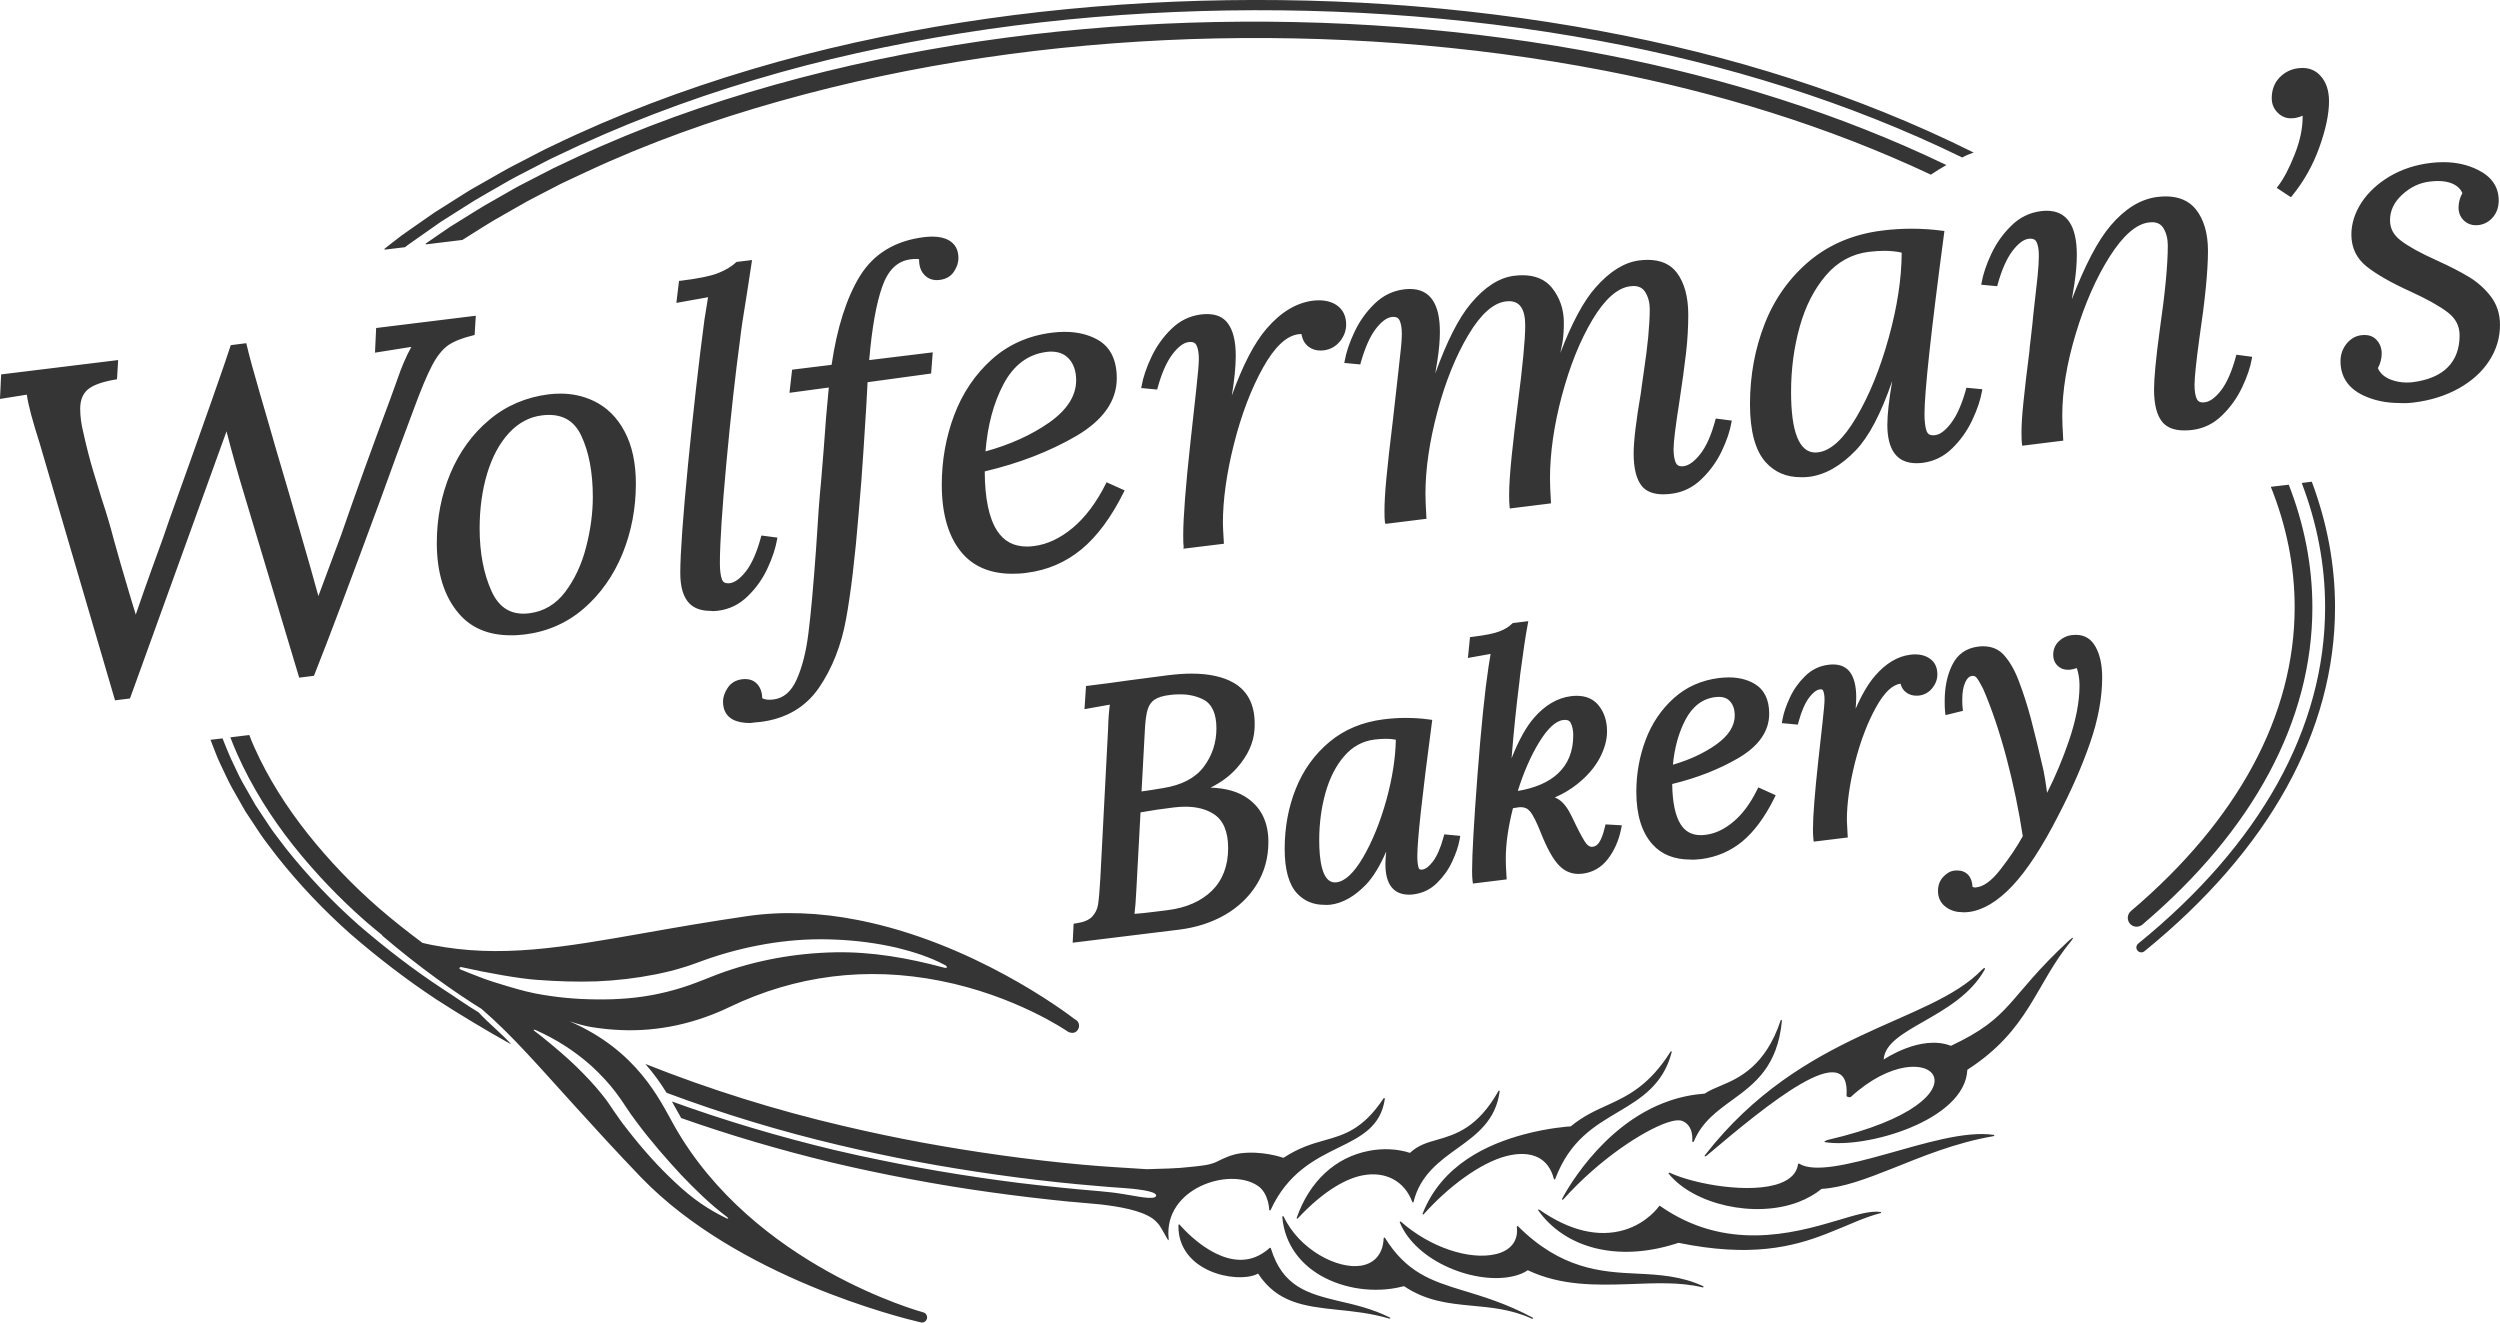 <?xml version="1.0" encoding="UTF-8"?> <svg xmlns="http://www.w3.org/2000/svg" xmlns:xlink="http://www.w3.org/1999/xlink" xmlns:xodm="http://www.corel.com/coreldraw/odm/2003" xml:space="preserve" width="193.57mm" height="102.403mm" version="1.1" style="shape-rendering:geometricPrecision; text-rendering:geometricPrecision; image-rendering:optimizeQuality; fill-rule:evenodd; clip-rule:evenodd" viewBox="0 0 193.571 102.404"> <defs> <style type="text/css"> .fil0 {fill:#353535} </style> </defs> <g id="Layer_x0020_1">  <path class="fil0" d="M107.611 102.009c0.018,0 0.036,0.018 0.036,0.036 0.009,0.027 -0.018,0.045 -0.045,0.054 -0.009,0 -0.018,0 -0.027,0 -1.461,-0.431 -2.832,-0.565 -4.149,-0.699 -2.447,-0.26 -4.544,-0.538 -6.013,-2.787 -0.215,0.117 -0.511,0.206 -0.861,0.251 -1.075,0.135 -2.697,-0.143 -3.88,-1.048 -0.968,-0.743 -1.461,-1.783 -1.425,-2.966 0,-0.018 0.018,-0.036 0.036,-0.045 0.018,-0.009 0.045,0 0.054,0.018 0.027,0.027 2.527,3.029 5.126,2.697 0.672,-0.08 1.308,-0.412 1.846,-0.896 0.009,-0.009 0.036,-0.018 0.054,-0.009 0.018,0 0.036,0.018 0.036,0.036 0.905,2.984 2.885,3.513 5.224,4.078 1.21,0.278 2.599,0.592 3.988,1.282zm-7.214 -7.707l0 0c-0.009,0.027 0.009,0.044 0.027,0.053 0.027,0.009 0.045,0 0.063,-0.018 2.16,-2.312 3.917,-3.127 5.037,-3.334 1.766,-0.332 3.226,0.448 3.826,2.061 0.009,0.018 0.027,0.036 0.054,0.036 0,0 0,0 0.009,0 0.018,0 0.036,-0.018 0.036,-0.036 0.511,-2.097 2.043,-3.182 3.468,-4.203 1.442,-1.039 2.913,-2.133 3.199,-4.364 0,-0.027 -0.009,-0.045 -0.036,-0.054 -0.018,0 -0.045,0.009 -0.054,0.027 -1.604,2.849 -3.316,3.369 -4.723,3.773 -0.771,0.215 -1.496,0.421 -2.132,1.022 -0.959,-0.313 -2.079,-0.367 -3.155,-0.161 -2.617,0.493 -4.624,2.357 -5.618,5.198zm9.813 -0.269l0 0c-0.009,0 -0.027,0 -0.036,0 -0.027,-0.009 -0.036,-0.036 -0.027,-0.053 1.488,-3.818 5.072,-5.404 7.859,-6.148 1.873,-0.502 3.423,-0.609 3.611,-0.619 0.986,-0.806 1.954,-1.245 2.894,-1.667 1.577,-0.717 3.217,-1.541 4.839,-4.122 0.009,-0.018 0.036,-0.027 0.063,-0.018 0.018,0.009 0.036,0.036 0.027,0.054 -0.645,2.518 -2.375,3.585 -4.113,4.616 -1.819,1.084 -3.773,2.187 -4.911,5.215 -0.009,0.027 -0.027,0.036 -0.054,0.036 -0.018,-0.009 -0.036,-0.018 -0.044,-0.036 -0.206,-0.806 -0.627,-1.371 -1.237,-1.676 -0.636,-0.314 -1.47,-0.349 -2.429,-0.108 -2.043,0.529 -4.525,2.393 -6.416,4.508 0,0.009 -0.018,0.018 -0.027,0.018zm3.038 5.879l0 0c-2.438,-0.744 -4.347,-1.389 -6.013,-4.069 -0.009,-0.018 -0.036,-0.027 -0.054,-0.018 -0.027,0.009 -0.045,0.027 -0.045,0.045 -0.045,1.173 -0.663,1.935 -1.721,2.123 -1.846,0.323 -4.83,-1.246 -6.022,-3.8 -0.009,-0.018 -0.036,-0.036 -0.063,-0.027 -0.027,0.009 -0.045,0.027 -0.045,0.054 0.188,2.24 1.523,3.62 2.662,4.355 1.721,1.111 4.06,1.551 6.202,1.138 0.188,-0.036 0.385,-0.081 0.564,-0.126 1.712,1.156 3.477,1.345 5.198,1.506 1.514,0.143 3.083,0.269 4.704,1.013 0.018,0.009 0.027,0.009 0.045,0 0.027,-0.009 0.054,-0.027 0.045,-0.053 -0.009,-0.018 -0.018,-0.027 -0.036,-0.036 -2.106,-1.12 -3.872,-1.631 -5.421,-2.106zm13.442 -1.3l0 0c1.801,0.081 3.513,0.197 5.188,0.977 0.027,0.018 0.036,0.045 0.018,0.063 -0.009,0.018 -0.018,0.027 -0.036,0.027 -0.009,0 -0.027,0 -0.036,0 -1.783,-0.43 -3.683,-0.323 -5.691,-0.251 -2.59,0.089 -5.278,0.134 -7.841,-1.076 -0.296,0.206 -0.672,0.359 -1.093,0.457 -2.894,0.699 -7.554,-1.076 -8.818,-4.167 -0.009,-0.018 0.009,-0.044 0.027,-0.053 0.027,-0.009 0.053,-0.009 0.072,0.009 2.222,1.971 5.287,2.993 7.33,2.509 1.192,-0.278 1.775,-1.067 1.631,-2.124 0,-0.018 0.018,-0.036 0.036,-0.045 0.018,-0.009 0.044,-0.009 0.062,0.009 3.333,3.325 6.434,3.54 9.15,3.665zm15.459 -4.086l0 0c-3.352,1.004 -8.567,2.384 -13.604,-1.147 -0.009,-0.009 -0.027,-0.018 -0.045,-0.018 -0.018,0.009 -0.027,0.009 -0.036,0.027 -0.009,0.009 -0.897,1.308 -2.697,1.846 -1.981,0.592 -4.239,0.072 -6.587,-1.577 -0.018,-0.009 -0.045,-0.009 -0.072,0 -0.018,0.009 -0.027,0.036 -0.009,0.054 2.052,2.894 6.085,4.042 10.673,2.581 0.063,-0.018 0.125,-0.045 0.188,-0.062 5.565,1.138 8.836,0.322 11.435,-0.69 0.421,-0.162 0.824,-0.332 1.218,-0.493 0.386,-0.161 0.744,-0.314 1.111,-0.466 0.726,-0.296 1.308,-0.502 1.89,-0.654l0.009 0c0.028,-0.009 0.036,-0.045 0.028,-0.062 -0.009,-0.018 -0.028,-0.027 -0.054,-0.027 -0.815,-0.116 -1.972,0.252 -3.45,0.691zm3.899 -5.171l0 0c-2.868,0.806 -5.593,1.469 -6.739,0.744 -0.018,-0.009 -0.036,-0.009 -0.054,0 -0.018,0 -0.027,0.027 -0.036,0.045 -0.089,0.654 -0.547,1.156 -1.38,1.47 -2.258,0.851 -6.613,0.098 -8.567,-0.816 -0.027,-0.009 -0.045,0 -0.063,0.018 -0.018,0.018 -0.018,0.036 -0.009,0.054 1.918,2.393 6.676,3.495 10.063,2.196 0.672,-0.26 1.273,-0.601 1.783,-1.013 1.649,-0.098 3.414,-0.762 5.422,-1.559 2.321,-0.923 4.91,-2.016 7.903,-2.527 0.01,0 0.01,0 0.019,-0.009 0.026,-0.018 0.036,-0.045 0.026,-0.063 -0.009,-0.018 -0.035,-0.027 -0.054,-0.027 -2.24,-0.323 -5.448,0.69 -8.315,1.488zm14.123 -16.508l0 0c0.332,-0.305 0.466,-0.323 0.198,0.009 -2.805,3.396 -3.219,6.864 -8.04,9.974 -0.179,3.952 -7.912,6.138 -11.04,5.601 -0.108,-0.018 0.08,-0.134 0.269,-0.179 13.344,-3.101 7.851,-8.908 1.757,-3.325 -0.072,0.072 -0.349,0.009 -0.341,-0.089 0.332,-4.669 -6.174,0.708 -10.808,4.624 -0.152,0.125 -0.242,0.089 -0.134,-0.045 7.573,-9.697 17.332,-10.082 21.427,-14.33 0.17,-0.188 0.304,-0.17 0.197,0.018 -2.114,3.755 -7.653,4.454 -7.806,6.936 0,0 2.869,-1.971 5.208,-1.066 4.803,-2.258 4.274,-3.63 9.113,-8.128zm-29.089 15.575l0 0c0.027,0 0.053,-0.009 0.062,-0.027 0.654,-1.559 1.811,-2.366 3.011,-3.244 1.712,-1.246 3.486,-2.572 3.817,-6.121 0,-0.027 -0.018,-0.045 -0.045,-0.053 -0.027,-0.009 -0.045,0.018 -0.054,0.036 -1.173,3.513 -3.199,4.454 -4.624,5.045 -0.483,0.206 -0.905,0.377 -1.254,0.618 -0.959,0.072 -1.882,0.26 -2.778,0.574 -5.367,1.847 -8.244,7.528 -8.271,7.582 -0.009,0.018 0,0.045 0.018,0.054 0.018,0.009 0.027,0.009 0.045,0.009 0.008,0 0.018,-0.009 0.027,-0.018 2.868,-3.199 6.255,-5.341 8.029,-5.951 0.556,-0.188 0.977,-0.233 1.228,-0.117 0.887,0.386 0.734,1.551 0.734,1.56 0.009,0.027 0.027,0.053 0.054,0.053zm-33.687 3.397l0 0c0.843,0.574 0.878,1.837 0.878,1.855 0,0.027 0.018,0.045 0.063,0.045 0.018,0 0.036,-0.009 0.045,-0.027 1.318,-2.868 3.406,-3.925 5.269,-4.839 1.766,-0.86 3.272,-1.64 3.576,-3.773 0,-0.018 -0.009,-0.045 -0.036,-0.054 -0.027,-0.009 -0.045,0 -0.063,0.018 -1.586,2.393 -3.056,2.823 -4.526,3.235 -0.977,0.278 -1.98,0.556 -3.226,1.371 -0.215,-0.072 -1.712,-0.564 -3.342,-0.349 -0.654,0.09 -1.219,0.349 -1.792,0.636 -0.573,0.295 -1.398,0.34 -2.025,0.412 -1.138,0.135 -2.285,0.143 -3.423,0.179 -1.658,-0.107 -3.325,-0.197 -4.983,-0.349 -2.079,-0.188 -4.149,-0.43 -6.219,-0.717 -2.07,-0.287 -4.131,-0.618 -6.183,-0.995 -2.043,-0.377 -4.069,-0.807 -6.094,-1.282 -5.224,-1.218 -10.36,-2.823 -15.342,-4.803l-0.009 -0.009c0.672,0.762 1.21,1.532 1.649,2.241 4.364,1.631 8.827,2.984 13.353,4.051 0.475,0.116 0.959,0.224 1.434,0.331 2.034,0.457 4.086,0.87 6.138,1.228 2.052,0.358 4.122,0.672 6.192,0.941 2.07,0.268 4.149,0.493 6.228,0.663 0.69,0.062 1.38,0.116 2.079,0.161 0.573,0.045 2.545,0.198 2.482,0.592 -0.063,0.394 -1.676,0 -2.545,-0.126 -0.018,0 -0.036,0 -0.054,-0.008 -0.591,-0.099 -1.183,-0.162 -1.774,-0.215 -2.079,-0.171 -4.158,-0.386 -6.228,-0.636 -2.07,-0.26 -4.131,-0.564 -6.192,-0.914 -2.061,-0.349 -4.104,-0.753 -6.147,-1.192 -0.663,-0.143 -1.327,-0.296 -1.981,-0.448 -4.257,-1.022 -8.459,-2.267 -12.573,-3.755 0.197,0.341 0.376,0.663 0.538,0.959l0.036 0.063c0.053,0.09 0.098,0.179 0.143,0.26 3.808,1.344 7.698,2.482 11.623,3.432 2.034,0.484 4.077,0.914 6.129,1.299 2.052,0.386 4.113,0.726 6.183,1.012 2.043,0.287 4.105,0.529 6.157,0.735 0.009,0 0.018,0 0.027,0 0.009,0 0.027,0 0.036,0 0.833,0.081 1.577,0.143 2.276,0.206 1.523,0.171 3.163,0.467 4.069,1.093 0.179,0.135 0.322,0.269 0.439,0.412 0.036,0.045 0.071,0.081 0.098,0.126 0.081,0.143 0.152,0.251 0.206,0.332 0.108,0.188 0.224,0.412 0.385,0.681 0.072,0.125 0.143,0.224 0.117,-0.009 -0.394,-3.889 4.723,-5.556 6.909,-4.069zm80.825 -54.423l0 0c1.182,3.101 1.81,6.317 1.81,9.616 0,9.347 -5.001,18.353 -14.473,26.051 -0.162,0.134 -0.189,0.377 -0.054,0.538 0.134,0.162 0.376,0.188 0.537,0.054 9.652,-7.842 14.759,-17.054 14.759,-26.643 0,-3.325 -0.626,-6.578 -1.8,-9.715l-0.78 0.099zm-2.393 0.296l0 0 1.389 -0.162c1.191,3.056 1.828,6.237 1.828,9.49 0,8.765 -4.552,17.26 -13.165,24.573 -0.296,0.242 -0.725,0.206 -0.967,-0.08 -0.243,-0.287 -0.207,-0.726 0.08,-0.968 8.299,-7.044 12.68,-15.181 12.68,-23.533 0,-3.199 -0.644,-6.318 -1.845,-9.32zm-138.77 40.694l0 0c-0.942,-0.565 -1.847,-1.219 -2.769,-1.81 -2.294,-1.506 -4.463,-3.182 -6.533,-4.965 -2.043,-1.81 -3.934,-3.8 -5.628,-5.933 -0.403,-0.547 -0.842,-1.076 -1.219,-1.64l-1.129 -1.703 -1.012 -1.775c-0.332,-0.591 -0.592,-1.228 -0.896,-1.837 -0.224,-0.511 -0.439,-1.022 -0.637,-1.542 0,0 0,-0.009 -0.009,-0.009l-0.905 0.107 -0.027 0c0,0.009 0,0.009 0.009,0.018 0,0.009 0,0.009 0.009,0.018 0.117,0.304 0.233,0.609 0.35,0.905 0.117,0.296 0.233,0.6 0.377,0.887 0.304,0.627 0.583,1.272 0.923,1.891l1.04 1.828 1.156 1.748c0.394,0.583 0.833,1.12 1.254,1.685 1.73,2.196 3.657,4.221 5.736,6.067 2.106,1.819 4.31,3.522 6.632,5.054 1.712,1.111 4.024,2.501 5.807,3.486 -0.636,-0.744 -1.873,-1.739 -2.527,-2.482zm46.483 1.138l0 0c-0.063,0.304 -0.332,0.519 -0.654,0.43 -0.108,-0.018 -0.152,-0.045 -0.224,-0.09 -0.036,-0.027 -4.006,-2.769 -9.876,-3.925 -5.673,-1.12 -11.157,-0.43 -16.301,2.034 -2.626,1.263 -5.484,1.909 -8.406,1.783 -0.753,-0.027 -1.497,-0.107 -2.241,-0.224 -0.609,-0.098 -1.173,-0.269 -1.748,-0.457 5.261,2.276 6.982,6.067 8.102,8.065 6.148,10.898 19.169,14.438 19.294,14.473 0.206,0.053 0.341,0.269 0.287,0.484 -0.054,0.215 -0.26,0.34 -0.475,0.295l-0.072 -0.018c-1.425,-0.332 -14.133,-3.468 -21.606,-11.229 -1.981,-2.061 -3.675,-3.925 -5.162,-5.565 -2.706,-2.975 -4.777,-5.395 -7.178,-7.465 -2.016,-1.246 -4.83,-3.226 -7.689,-5.673 0,0 0,-0.009 0.009,-0.027 -0.412,-0.341 -0.833,-0.681 -1.237,-1.031 -2.061,-1.801 -3.961,-3.791 -5.673,-5.942 -1.702,-2.159 -3.181,-4.498 -4.31,-7.026 -0.197,-0.439 -0.377,-0.878 -0.547,-1.326l1.469 -0.179c0.117,0.313 0.242,0.618 0.377,0.923 1.075,2.402 2.5,4.642 4.14,6.712 1.649,2.07 3.486,3.997 5.494,5.744 1.093,0.95 2.232,1.846 3.397,2.716 0.242,0.053 0.493,0.116 0.735,0.161 5.287,1.04 10.055,0.206 16.65,-0.959 2.277,-0.403 4.857,-0.851 7.743,-1.272 2.697,-0.394 5.592,-0.295 8.612,0.305 8.837,1.738 15.961,7.053 16.785,7.689 0.224,0.099 0.35,0.34 0.305,0.592zm-42.057 0.233l0 0c1.514,0.681 2.931,1.551 4.293,2.76 0.78,0.717 1.398,1.398 1.909,2.071 0.287,0.376 0.537,0.753 0.788,1.129 0.251,0.376 0.501,0.752 0.78,1.111 1.165,1.577 2.482,3.056 3.504,4.158 0.995,1.039 2.169,2.213 3.504,3.217 0.179,0.135 0.152,0.206 -0.036,0.117 -1.425,-0.708 -2.536,-1.433 -3.997,-2.814 -1.228,-1.147 -2.447,-2.491 -3.71,-4.122 -0.368,-0.457 -0.708,-0.959 -1.04,-1.434 -0.179,-0.278 -0.367,-0.547 -0.555,-0.807 -0.502,-0.663 -1.076,-1.326 -1.757,-2.016 -0.672,-0.699 -1.443,-1.398 -2.348,-2.151l-0.269 -0.224c-0.386,-0.323 -0.78,-0.636 -1.183,-0.941 -0.026,-0.018 -0.036,-0.036 -0.045,-0.045 0,-0.009 0,-0.018 0,-0.018l0.009 -0.009c0.009,-0.009 0.018,-0.009 0.036,-0.009 0.018,0 0.036,0 0.063,0.009 0.018,0.009 0.036,0.009 0.054,0.018zm31.67 -5.045l0 0c0.242,0.134 0.215,0.278 -0.045,0.215 -2.787,-0.753 -5.601,-1.246 -8.451,-1.192 -3.092,0.062 -6.156,0.618 -9.042,1.684 -0.367,0.135 -0.717,0.287 -1.076,0.422 -0.367,0.134 -0.752,0.304 -1.138,0.43 -0.771,0.269 -1.56,0.493 -2.357,0.663 -1.586,0.349 -3.217,0.466 -4.83,0.448 -1.613,-0.009 -3.226,-0.161 -4.794,-0.466 -0.833,-0.17 -1.667,-0.412 -2.482,-0.663 -0.493,-0.152 -0.986,-0.295 -1.47,-0.475 -0.69,-0.269 -1.676,-0.645 -1.801,-0.708 -0.179,-0.081 -0.063,-0.215 0.062,-0.188 2.017,0.457 4.517,0.896 5.834,0.986 1.55,0.117 3.101,0.17 4.633,0.117 1.532,-0.063 3.056,-0.242 4.543,-0.537 0.744,-0.152 1.488,-0.323 2.204,-0.556 0.367,-0.098 0.717,-0.242 1.084,-0.367 0.376,-0.134 0.753,-0.278 1.138,-0.403 3.065,-1.003 6.3,-1.523 9.508,-1.371 1.604,0.063 3.199,0.269 4.758,0.627 1.282,0.314 2.554,0.717 3.719,1.336zm77.554 -61.934l0 0c-8.317,-3.997 -17.206,-6.748 -26.249,-8.513 -10.646,-2.079 -21.517,-2.859 -32.352,-2.509 -10.825,0.358 -21.642,1.873 -32.1,4.803 -5.224,1.469 -10.359,3.288 -15.288,5.583l-1.846 0.87 -1.81 0.932 -0.905 0.466c-0.304,0.162 -0.591,0.332 -0.887,0.502l-1.774 1.013c-0.583,0.349 -1.157,0.717 -1.739,1.075l-0.869 0.538c-0.287,0.188 -0.564,0.386 -0.842,0.573 0,0 -1.048,0.717 -1.075,0.744 -0.027,0.018 -0.027,0.072 0.045,0.063 0.107,-0.009 2.787,-0.34 2.787,-0.34l0.681 -0.43c0.565,-0.35 1.129,-0.717 1.703,-1.058l1.738 -0.995c0.296,-0.162 0.573,-0.332 0.869,-0.493l0.887 -0.466 1.783 -0.923 1.819 -0.852c4.848,-2.276 9.92,-4.077 15.082,-5.529 10.333,-2.913 21.051,-4.427 31.787,-4.803 10.736,-0.358 21.526,0.403 32.073,2.438 8.711,1.685 17.269,4.292 25.281,8.056 0.386,-0.26 0.779,-0.511 1.201,-0.744zm2.106 -0.968l0 0c-0.306,0.107 -0.609,0.233 -0.878,0.385 -8.881,-4.337 -18.425,-7.25 -28.131,-9.042 -10.826,-1.998 -21.884,-2.688 -32.88,-2.223 -5.503,0.233 -10.987,0.771 -16.418,1.631 -5.431,0.869 -10.817,2.034 -16.086,3.62 -5.269,1.577 -10.423,3.531 -15.369,5.923 -0.628,0.287 -1.228,0.627 -1.838,0.932 -0.6,0.323 -1.227,0.618 -1.819,0.959l-1.783 1.022c-0.296,0.179 -0.591,0.341 -0.887,0.52l-0.869 0.547 -1.739 1.102 -1.684 1.183 -0.842 0.592 -0.233 0.179 -1.568 0.188c0,0 -0.045,-0.036 -0.018,-0.063 0.152,-0.126 0.314,-0.251 0.475,-0.377l0.824 -0.636 0.852 -0.601 1.712 -1.192 1.756 -1.111 0.878 -0.555c0.296,-0.18 0.61,-0.35 0.905,-0.52l1.81 -1.031c0.6,-0.34 1.228,-0.645 1.837,-0.968 0.619,-0.314 1.228,-0.654 1.855,-0.941 4.992,-2.42 10.198,-4.382 15.504,-5.96 5.306,-1.586 10.727,-2.76 16.194,-3.62 5.466,-0.861 10.978,-1.389 16.507,-1.622 11.05,-0.457 22.162,0.242 33.05,2.267 9.974,1.846 19.778,4.875 28.884,9.41zm-143.905 42.415l0 0 1.156 -0.143 7.474 -20.683c0.43,1.667 0.905,3.36 1.416,5.036l4.212 14.034 1.147 -0.143 0.027 -0.081c1.103,-2.769 2.814,-7.312 5.09,-13.487 0.869,-2.419 1.72,-4.732 2.527,-6.864 0.6,-1.649 1.111,-2.859 1.496,-3.593 0.376,-0.717 0.798,-1.246 1.237,-1.56 0.448,-0.314 1.111,-0.574 1.962,-0.779l0.098 -0.027 0.09 -1.488 -7.716 0.95 -0.089 1.909 2.814 -0.448c-0.412,0.744 -0.78,1.613 -1.112,2.599l-0.511 1.416c-1.389,3.701 -2.67,7.25 -3.808,10.539l-1.766 4.741c-0.314,-1.156 -0.824,-2.966 -1.532,-5.395l-0.215 -0.734c-0.072,-0.287 -0.609,-2.115 -1.541,-5.27 -0.269,-0.941 -0.663,-2.321 -1.192,-4.122 -0.519,-1.792 -0.887,-3.119 -1.075,-3.943l-0.027 -0.117 -1.201 0.152 -0.028 0.081c-0.367,1.165 -1.962,5.709 -4.758,13.514 -0.341,1.004 -0.609,1.774 -0.807,2.294l-0.475 1.308c-0.385,1.075 -0.824,2.294 -1.29,3.665l-0.457 -1.506c-0.528,-1.774 -0.95,-3.226 -1.246,-4.31 -0.224,-0.878 -0.538,-1.963 -0.959,-3.226 -0.098,-0.304 -0.296,-0.959 -0.601,-1.972 -0.304,-1.004 -0.564,-2.025 -0.788,-3.047 -0.17,-0.672 -0.251,-1.299 -0.251,-1.873 0,-0.672 0.197,-1.156 0.592,-1.497 0.403,-0.341 1.129,-0.601 2.151,-0.771l0.107 -0.018 0.089 -1.488 -9.06 1.111 -0.09 1.899 2.079 -0.331c0.054,0.412 0.171,0.923 0.332,1.541 0.188,0.681 0.412,1.452 0.681,2.285l0.259 0.887 5.557 18.953zm31.715 -5.099l0 0c-0.386,0.044 -0.753,0.072 -1.093,0.063 -1.703,0 -3.047,-0.565 -3.997,-1.676 -1.138,-1.317 -1.712,-3.163 -1.712,-5.476 0,-1.9 0.35,-3.71 1.049,-5.377 0.699,-1.667 1.712,-3.065 3.02,-4.158 1.299,-1.093 2.858,-1.756 4.606,-1.972 0.305,-0.036 0.609,-0.053 0.905,-0.053 0.914,0 1.766,0.188 2.545,0.556 1.031,0.484 1.846,1.29 2.42,2.384 0.582,1.093 0.869,2.447 0.869,4.033 0,1.909 -0.349,3.728 -1.031,5.413 -0.69,1.684 -1.693,3.118 -2.984,4.238 -1.299,1.129 -2.841,1.81 -4.597,2.026zm4.373 -15.414l0 0c-0.511,-1.067 -1.327,-1.586 -2.501,-1.586 -0.17,0 -0.34,0.009 -0.528,0.036 -0.977,0.116 -1.837,0.583 -2.563,1.371 -0.735,0.798 -1.299,1.855 -1.685,3.137 -0.385,1.282 -0.582,2.715 -0.582,4.239 0,1.882 0.314,3.522 0.923,4.867 0.538,1.173 1.344,1.738 2.464,1.738 0.143,0 0.287,-0.009 0.439,-0.027 1.129,-0.135 2.07,-0.69 2.796,-1.649 0.735,-0.977 1.282,-2.142 1.622,-3.477 0.349,-1.344 0.52,-2.652 0.52,-3.88 0,-1.909 -0.305,-3.513 -0.905,-4.768zm10.592 13.577l0 0c0.878,-0.107 1.658,-0.484 2.312,-1.129 0.645,-0.627 1.165,-1.362 1.533,-2.168 0.377,-0.807 0.618,-1.551 0.735,-2.223l0.027 -0.143 -1.237 -0.162 -0.036 0.117c-0.313,1.174 -0.708,2.061 -1.156,2.643 -0.439,0.565 -0.861,0.878 -1.255,0.932 -0.045,0.009 -0.098,0.009 -0.134,0.009 -0.251,0 -0.403,-0.098 -0.475,-0.296 -0.108,-0.278 -0.162,-0.699 -0.162,-1.263 0,-1.559 0.171,-4.176 0.502,-7.761 0.331,-3.584 0.69,-6.793 1.057,-9.535 0.072,-0.663 0.242,-1.837 0.519,-3.486l0.412 -2.688 -1.192 0.143 -0.036 0.027c-0.358,0.332 -0.825,0.618 -1.407,0.843 -0.591,0.233 -1.568,0.43 -2.913,0.592l-0.107 0.009 -0.206 1.703 2.455 -0.439 -0.278 1.721c-0.439,3.289 -0.86,7.034 -1.264,11.139 -0.403,4.122 -0.609,6.981 -0.609,8.504 0,1.075 0.233,1.855 0.699,2.339 0.377,0.385 0.923,0.583 1.64,0.583 0.171,0.027 0.367,0.018 0.574,-0.009zm3.253 8.612l0 0c-0.268,0.027 -0.528,0.045 -0.771,0.081 -0.537,0 -0.986,-0.089 -1.326,-0.269 -0.502,-0.269 -0.762,-0.735 -0.762,-1.389 0,-0.35 0.125,-0.717 0.368,-1.076 0.251,-0.376 0.627,-0.591 1.102,-0.654 0.081,-0.009 0.162,-0.018 0.233,-0.018 0.367,0 0.681,0.117 0.914,0.358 0.269,0.269 0.404,0.645 0.421,1.129 0.162,0.081 0.35,0.117 0.574,0.117 0.089,0 0.179,-0.009 0.278,-0.018 0.788,-0.098 1.38,-0.592 1.801,-1.523 0.431,-0.95 0.744,-2.168 0.923,-3.629 0.188,-1.47 0.385,-3.666 0.592,-6.542 0.143,-2.321 0.269,-4.059 0.385,-5.179l0.206 -2.518c0.108,-1.649 0.242,-3.253 0.394,-4.768l-3.047 0.412 0.206 -1.792 3.056 -0.376c0.421,-2.868 1.156,-5.18 2.187,-6.864 1.066,-1.73 2.724,-2.742 4.956,-3.02 0.224,-0.027 0.448,-0.045 0.645,-0.045 0.528,0 0.968,0.098 1.308,0.296 0.484,0.287 0.726,0.744 0.726,1.371 0,0.349 -0.117,0.699 -0.349,1.048 -0.242,0.367 -0.61,0.573 -1.085,0.637 -0.08,0.009 -0.161,0.018 -0.233,0.018 -0.403,0 -0.726,-0.143 -0.977,-0.412 -0.278,-0.296 -0.412,-0.699 -0.403,-1.201 -0.054,-0.018 -0.135,-0.027 -0.251,-0.027 -0.107,0 -0.242,0.009 -0.386,0.027 -1.039,0.125 -1.765,0.824 -2.222,2.133 -0.457,1.299 -0.797,3.208 -1.004,5.673l4.92 -0.6 -0.126 1.64 -4.92 0.672 -0.099 1.837c-0.17,2.769 -0.296,4.678 -0.385,5.834l-0.206 2.482c-0.278,3.423 -0.609,6.183 -0.977,8.191 -0.367,2.026 -1.075,3.817 -2.097,5.314 -1.04,1.515 -2.572,2.411 -4.571,2.652zm20.657 -11.551l0 0c1.586,-0.197 3.011,-0.807 4.23,-1.81 1.209,-0.994 2.321,-2.491 3.289,-4.444l0.063 -0.126 -1.398 -0.627 -0.062 0.117c-0.726,1.452 -1.587,2.599 -2.563,3.414 -0.968,0.807 -1.98,1.282 -3.011,1.407 -0.179,0.027 -0.358,0.036 -0.529,0.036 -1.03,0 -1.783,-0.403 -2.321,-1.237 -0.618,-0.959 -0.941,-2.501 -0.95,-4.58 2.662,-0.627 5.037,-1.55 7.071,-2.733 2.088,-1.218 3.154,-2.724 3.154,-4.48 0,-1.407 -0.493,-2.411 -1.452,-2.966 -0.717,-0.412 -1.586,-0.627 -2.572,-0.627 -0.314,0 -0.645,0.018 -0.986,0.063 -1.819,0.224 -3.397,0.923 -4.687,2.088 -1.282,1.156 -2.258,2.608 -2.895,4.302 -0.636,1.694 -0.959,3.504 -0.959,5.377 0,2.357 0.555,4.167 1.649,5.386 0.905,1.004 2.187,1.515 3.809,1.515 0.358,0 0.734,-0.018 1.12,-0.072zm3.226 -16.615l0 0c0.403,0.412 0.601,0.995 0.601,1.712 0,1.192 -0.699,2.294 -2.088,3.271 -1.371,0.959 -3.029,1.712 -4.929,2.232 0.152,-1.989 0.618,-3.737 1.389,-5.198 0.78,-1.479 1.9,-2.321 3.325,-2.501 0.134,-0.018 0.26,-0.027 0.385,-0.027 0.556,0.009 0.986,0.17 1.318,0.511zm8.899 14.751l0 0 3.145 -0.385 -0.009 -0.126c-0.045,-0.752 -0.072,-1.263 -0.072,-1.47 0,-1.81 0.287,-3.871 0.86,-6.138 0.573,-2.267 1.327,-4.248 2.24,-5.888 0.897,-1.613 1.819,-2.482 2.742,-2.599 0.09,-0.009 0.17,-0.018 0.242,-0.018 0.072,0.439 0.26,0.77 0.565,0.995 0.269,0.197 0.573,0.286 0.923,0.286 0.08,0 0.161,-0.008 0.251,-0.018 0.493,-0.063 0.914,-0.296 1.237,-0.69 0.322,-0.394 0.484,-0.834 0.484,-1.299 0,-0.672 -0.251,-1.174 -0.734,-1.506 -0.367,-0.251 -0.834,-0.377 -1.362,-0.377 -0.153,0 -0.314,0.009 -0.475,0.027 -1.272,0.162 -2.482,0.878 -3.584,2.16 -0.95,1.093 -1.855,2.841 -2.697,5.189 0.206,-1.237 0.304,-2.276 0.304,-3.101 0,-1.111 -0.206,-1.954 -0.618,-2.501 -0.349,-0.474 -0.887,-0.708 -1.604,-0.708 -0.143,0 -0.296,0.009 -0.457,0.027 -0.878,0.107 -1.658,0.484 -2.312,1.129 -0.645,0.627 -1.165,1.362 -1.55,2.187 -0.385,0.816 -0.636,1.568 -0.752,2.24l-0.028 0.143 1.237 0.116 0.027 -0.108c0.313,-1.147 0.708,-2.034 1.156,-2.626 0.439,-0.573 0.86,-0.896 1.254,-0.941 0.045,-0.009 0.099,-0.009 0.144,-0.009 0.233,0 0.376,0.08 0.466,0.26 0.117,0.242 0.179,0.601 0.179,1.057 0,0.386 -0.072,1.192 -0.206,2.402l-0.448 4.077c-0.368,3.361 -0.556,5.781 -0.556,7.187 0,0.403 0.009,0.699 0.036,0.914l-0.027 0.108zm15.656 -1.927l0 0 -0.045 -0.107c-0.027,-0.206 -0.036,-0.511 -0.036,-0.914 0,-0.583 0.045,-1.434 0.152,-2.545 0.108,-1.102 0.269,-2.608 0.502,-4.481l0.412 -3.657c0.089,-0.824 0.161,-1.452 0.206,-1.882 0.045,-0.43 0.072,-0.807 0.072,-1.12 0,-0.458 -0.063,-0.816 -0.179,-1.058 -0.09,-0.179 -0.233,-0.26 -0.466,-0.26 -0.036,0 -0.09,0 -0.135,0.009 -0.394,0.045 -0.815,0.368 -1.254,0.941 -0.448,0.592 -0.833,1.478 -1.156,2.626l-0.027 0.107 -1.237 -0.117 0.027 -0.143c0.116,-0.672 0.367,-1.425 0.752,-2.24 0.385,-0.825 0.905,-1.56 1.55,-2.187 0.654,-0.646 1.434,-1.022 2.312,-1.129 0.152,-0.018 0.296,-0.027 0.439,-0.027 1.541,0 2.321,1.111 2.321,3.307 0,0.646 -0.063,1.389 -0.188,2.196 -0.053,0.358 -0.116,0.708 -0.17,1.04 0.888,-2.473 1.81,-4.293 2.751,-5.413 1.076,-1.29 2.205,-2.007 3.343,-2.151 0.233,-0.027 0.448,-0.044 0.654,-0.044 0.985,0 1.756,0.322 2.276,0.959 0.618,0.762 0.932,1.676 0.932,2.716 0,0.6 -0.036,1.12 -0.108,1.541 -0.036,0.198 -0.089,0.457 -0.161,0.798 0.887,-2.321 1.801,-4.024 2.724,-5.063 1.102,-1.255 2.24,-1.954 3.378,-2.097 0.233,-0.027 0.448,-0.045 0.654,-0.045 1.013,0 1.774,0.341 2.268,1.004 0.582,0.779 0.878,1.873 0.878,3.235 0,0.968 -0.054,1.962 -0.171,2.966 -0.116,0.995 -0.287,2.267 -0.519,3.791 -0.296,1.873 -0.448,3.101 -0.448,3.638 0,0.484 0.062,0.852 0.179,1.093 0.09,0.179 0.233,0.26 0.466,0.26 0.045,0 0.09,0 0.135,-0.009 0.403,-0.053 0.834,-0.367 1.281,-0.932 0.466,-0.583 0.861,-1.47 1.174,-2.643l0.036 -0.117 1.237 0.161 -0.027 0.144c-0.117,0.672 -0.367,1.416 -0.752,2.222 -0.386,0.807 -0.914,1.542 -1.569,2.169 -0.663,0.645 -1.452,1.022 -2.33,1.129 -0.224,0.027 -0.43,0.045 -0.618,0.045 -0.761,0 -1.317,-0.215 -1.667,-0.636 -0.421,-0.52 -0.636,-1.371 -0.636,-2.527 0,-0.959 0.188,-2.527 0.556,-4.669 0.018,-0.198 0.107,-0.78 0.242,-1.738 0.143,-0.941 0.251,-1.828 0.332,-2.635 0.072,-0.807 0.117,-1.523 0.117,-2.133 0,-0.502 -0.117,-0.95 -0.358,-1.335 -0.197,-0.304 -0.484,-0.457 -0.905,-0.457 -0.072,0 -0.152,0.009 -0.242,0.018 -0.986,0.117 -1.98,0.995 -2.93,2.59 -0.968,1.622 -1.766,3.611 -2.375,5.906 -0.609,2.285 -0.914,4.436 -0.914,6.381 0,0.448 0.027,1.057 0.072,1.819l0 0.116 -3.182 0.395 -0.018 -0.135c-0.027,-0.215 -0.036,-0.519 -0.036,-0.914 0,-0.762 0.072,-1.801 0.206,-3.092 0.135,-1.29 0.287,-2.572 0.448,-3.835 0.394,-3.029 0.592,-5.108 0.592,-6.183 0,-1.273 -0.412,-1.891 -1.255,-1.891 -0.081,0 -0.161,0.009 -0.251,0.018 -0.968,0.117 -1.945,0.995 -2.894,2.59 -0.968,1.622 -1.775,3.612 -2.393,5.923 -0.618,2.312 -0.932,4.454 -0.932,6.372 0,0.43 0.027,1.048 0.071,1.819l0.009 0.126 -3.173 0.394zm32.781 -3.638l0 0c-0.224,0.027 -0.43,0.036 -0.645,0.027 -1.093,0 -1.998,-0.385 -2.688,-1.147 -0.816,-0.896 -1.228,-2.411 -1.228,-4.517 0,-2.223 0.394,-4.328 1.156,-6.256 0.762,-1.927 1.936,-3.558 3.468,-4.839 1.541,-1.281 3.432,-2.07 5.618,-2.338 0.762,-0.099 1.534,-0.143 2.286,-0.143 0.798,0 1.603,0.054 2.393,0.161l0.134 0.018 -0.018 0.134c-1.014,7.608 -1.525,12.331 -1.525,14.025 0,0.583 0.055,1.03 0.162,1.335 0.082,0.215 0.242,0.323 0.502,0.323 0.045,0 0.09,0 0.143,-0.009 0.395,-0.044 0.817,-0.358 1.255,-0.941 0.449,-0.591 0.843,-1.478 1.156,-2.626l0.026 -0.107 1.236 0.117 -0.026 0.143c-0.117,0.672 -0.367,1.425 -0.753,2.241 -0.386,0.824 -0.904,1.559 -1.551,2.187 -0.654,0.645 -1.433,1.022 -2.311,1.129 -0.162,0.018 -0.323,0.027 -0.466,0.027 -0.744,0 -1.318,-0.251 -1.694,-0.762 -0.368,-0.493 -0.556,-1.237 -0.556,-2.205 0,-0.788 0.125,-1.927 0.377,-3.396 -0.861,2.509 -1.801,4.301 -2.805,5.35 -1.165,1.218 -2.393,1.918 -3.647,2.07zm7.187 -17.358l0 0c-0.367,-0.09 -0.807,-0.135 -1.299,-0.143 -0.385,0 -0.806,0.027 -1.255,0.08 -1.299,0.162 -2.411,0.771 -3.307,1.811 -0.905,1.057 -1.595,2.393 -2.034,3.978 -0.448,1.596 -0.672,3.298 -0.672,5.054 0,3.119 0.637,4.696 1.891,4.696 0.063,0 0.135,-0.009 0.206,-0.018 0.968,-0.117 1.962,-1.022 2.948,-2.697 1.013,-1.703 1.855,-3.782 2.518,-6.183 0.655,-2.357 0.995,-4.571 1.003,-6.578zm9.338 14.948l0 0 3.173 -0.394 -0.009 -0.126c-0.045,-0.771 -0.071,-1.389 -0.071,-1.819 0,-1.891 0.349,-4.033 1.048,-6.344 0.699,-2.312 1.586,-4.329 2.634,-5.978 1.031,-1.622 2.052,-2.509 3.02,-2.626 0.089,-0.009 0.17,-0.018 0.242,-0.018 0.412,0 0.699,0.152 0.887,0.457 0.233,0.385 0.341,0.833 0.341,1.344 0,1.47 -0.205,3.656 -0.619,6.506 -0.304,2.223 -0.447,3.791 -0.447,4.651 0,1.165 0.223,2.007 0.654,2.527 0.358,0.421 0.923,0.636 1.685,0.636 0.188,0 0.393,-0.009 0.617,-0.036 0.88,-0.108 1.659,-0.484 2.313,-1.129 0.645,-0.627 1.165,-1.353 1.551,-2.169 0.385,-0.807 0.636,-1.55 0.753,-2.223l0.026 -0.143 -1.228 -0.161 -0.026 0.116c-0.315,1.174 -0.709,2.062 -1.156,2.644 -0.44,0.564 -0.861,0.878 -1.264,0.923 -0.045,0.009 -0.099,0.009 -0.144,0.009 -0.232,0 -0.376,-0.081 -0.466,-0.26 -0.117,-0.242 -0.179,-0.609 -0.179,-1.093 0,-0.574 0.127,-1.792 0.377,-3.629 0.44,-2.939 0.664,-5.216 0.664,-6.757 0,-1.362 -0.323,-2.447 -0.951,-3.227 -0.529,-0.654 -1.317,-0.986 -2.321,-0.986 -0.205,0 -0.43,0.018 -0.663,0.045 -1.282,0.162 -2.492,0.905 -3.603,2.213 -0.995,1.165 -1.998,3.092 -3.003,5.718 0.062,-0.376 0.127,-0.771 0.198,-1.201 0.125,-0.815 0.188,-1.568 0.188,-2.249 0,-2.268 -0.779,-3.414 -2.33,-3.414 -0.134,0 -0.278,0.009 -0.43,0.027 -0.88,0.107 -1.659,0.484 -2.312,1.129 -0.645,0.627 -1.165,1.362 -1.551,2.187 -0.384,0.816 -0.635,1.568 -0.753,2.24l-0.026 0.143 1.236 0.117 0.028 -0.107c0.313,-1.147 0.708,-2.034 1.155,-2.626 0.44,-0.573 0.861,-0.896 1.255,-0.941 0.045,-0.009 0.099,-0.009 0.144,-0.009 0.233,0 0.376,0.081 0.465,0.26 0.118,0.242 0.179,0.601 0.179,1.057 0,0.412 -0.035,0.95 -0.098,1.595 -0.071,0.654 -0.188,1.694 -0.349,3.128 -0.028,0.323 -0.054,0.646 -0.099,0.977 -0.045,0.332 -0.08,0.654 -0.108,0.95 -0.045,0.34 -0.071,0.574 -0.071,0.699 -0.216,1.685 -0.367,2.984 -0.466,3.979 -0.108,1.004 -0.153,1.802 -0.153,2.357 0,0.412 0.01,0.708 0.036,0.914l0.026 0.117zm20.801 -19.24l0 0 0.08 -0.099c0.906,-1.111 1.622,-2.375 2.116,-3.763 0.501,-1.389 0.751,-2.59 0.751,-3.567 0,-0.816 -0.214,-1.479 -0.645,-1.954 -0.367,-0.421 -0.842,-0.627 -1.415,-0.627 -0.099,0 -0.207,0.009 -0.315,0.018 -0.583,0.072 -1.075,0.323 -1.47,0.735 -0.393,0.421 -0.591,0.95 -0.591,1.586 0,0.457 0.162,0.843 0.492,1.156 0.28,0.269 0.61,0.403 0.986,0.403 0.064,0 0.135,0 0.207,-0.008 0.252,-0.027 0.502,-0.099 0.708,-0.198l0 0.09c0,0.905 -0.205,1.882 -0.619,2.921 -0.411,1.04 -0.842,1.873 -1.299,2.465l-0.089 0.116 1.102 0.726zm9.553 15.889l0 0c1.281,-0.161 2.438,-0.528 3.45,-1.093 1.003,-0.564 1.802,-1.282 2.348,-2.133 0.556,-0.852 0.834,-1.783 0.834,-2.778 0,-0.833 -0.233,-1.568 -0.699,-2.187 -0.457,-0.6 -1.022,-1.111 -1.685,-1.514 -0.645,-0.394 -1.497,-0.833 -2.546,-1.308 -1.236,-0.556 -2.16,-1.067 -2.742,-1.515 -0.574,-0.43 -0.843,-0.95 -0.843,-1.577 0,-0.744 0.315,-1.407 0.942,-1.981 0.635,-0.583 1.344,-0.923 2.123,-1.013 0.224,-0.027 0.438,-0.045 0.636,-0.045 0.43,0 0.798,0.063 1.094,0.188 0.403,0.17 0.671,0.421 0.807,0.753 -0.198,0.35 -0.296,0.735 -0.296,1.12 0,0.412 0.151,0.753 0.438,1.022 0.251,0.224 0.547,0.341 0.887,0.341 0.071,0 0.136,0 0.207,-0.009 0.447,-0.053 0.833,-0.26 1.129,-0.609 0.296,-0.349 0.449,-0.788 0.449,-1.299 0,-1.049 -0.547,-1.847 -1.622,-2.375 -0.789,-0.394 -1.685,-0.592 -2.671,-0.592 -0.322,0 -0.654,0.018 -0.995,0.062 -1.165,0.143 -2.231,0.493 -3.154,1.04 -0.923,0.547 -1.657,1.228 -2.177,2.016 -0.521,0.798 -0.789,1.64 -0.789,2.491 0,1.012 0.395,1.837 1.174,2.464 0.753,0.601 1.89,1.255 3.37,1.927 1.299,0.592 2.276,1.138 2.921,1.632 0.619,0.475 0.914,1.057 0.914,1.783 0,1.022 -0.304,1.846 -0.914,2.464 -0.609,0.618 -1.523,1.003 -2.706,1.156 -0.162,0.018 -0.323,0.027 -0.485,0.027 -0.438,0 -0.859,-0.08 -1.245,-0.233 -0.492,-0.197 -0.815,-0.493 -0.977,-0.887 0.198,-0.349 0.295,-0.735 0.295,-1.129 0,-0.43 -0.143,-0.788 -0.421,-1.075 -0.233,-0.242 -0.546,-0.358 -0.923,-0.358 -0.071,0 -0.153,0.008 -0.233,0.018 -0.447,0.054 -0.833,0.278 -1.146,0.663 -0.306,0.385 -0.466,0.833 -0.466,1.353 0,1.183 0.582,2.07 1.72,2.626 0.835,0.403 1.793,0.609 2.841,0.609 0.386,0.027 0.761,0.009 1.156,-0.045zm-103.883 41.832l0 0 8.253 -1.012c1.308,-0.162 2.501,-0.547 3.531,-1.138 1.04,-0.6 1.873,-1.398 2.465,-2.357 0.6,-0.968 0.905,-2.079 0.905,-3.298 0,-1.478 -0.529,-2.608 -1.586,-3.36 -0.734,-0.529 -1.702,-0.807 -2.894,-0.842 0.816,-0.403 1.506,-0.914 2.043,-1.524 0.842,-0.95 1.299,-1.954 1.361,-2.984 0.117,-1.712 -0.43,-2.931 -1.621,-3.612 -0.807,-0.466 -1.909,-0.708 -3.253,-0.708 -0.555,0 -1.174,0.045 -1.828,0.126l-3.217 0.421c-0.636,0.099 -1.604,0.224 -2.903,0.386l-0.224 0.027 -0.117 1.792 1.962 -0.35c-0.072,0.529 -0.117,1.147 -0.134,1.837l-0.601 11.588c-0.054,0.977 -0.117,1.676 -0.179,2.061 -0.053,0.349 -0.206,0.654 -0.448,0.923 -0.242,0.26 -0.655,0.439 -1.219,0.519l-0.224 0.036 -0.072 1.47zm5.252 -10.091l0 0c0.807,-0.143 1.685,-0.278 2.599,-0.385 0.305,-0.036 0.592,-0.054 0.87,-0.054 0.869,0 1.613,0.188 2.195,0.565 0.744,0.475 1.121,1.362 1.121,2.643 0,1.362 -0.421,2.464 -1.246,3.289 -0.842,0.824 -1.998,1.335 -3.45,1.514l-0.932 0.117c-0.708,0.09 -1.254,0.143 -1.622,0.17 0.053,-0.439 0.107,-1.058 0.143,-1.855l0.323 -6.004zm4.884 -8.728l0 0c0.654,0.349 0.994,1.093 0.994,2.223 0,1.12 -0.34,2.133 -0.994,2.993 -0.654,0.86 -1.712,1.407 -3.137,1.631 -0.637,0.108 -1.192,0.197 -1.667,0.26l0.26 -4.803c0.036,-0.69 0.107,-1.219 0.224,-1.577 0.099,-0.313 0.278,-0.564 0.52,-0.726 0.26,-0.179 0.672,-0.305 1.21,-0.367 0.251,-0.036 0.502,-0.045 0.744,-0.045 0.69,-0.009 1.317,0.135 1.846,0.412zm9.804 15.88l0 0c0.959,-0.117 1.9,-0.645 2.787,-1.577 0.538,-0.564 1.058,-1.416 1.55,-2.545 -0.044,0.385 -0.063,0.717 -0.063,0.995 0,0.753 0.153,1.335 0.439,1.72 0.313,0.421 0.78,0.627 1.389,0.627 0.116,0 0.233,-0.009 0.367,-0.027 0.69,-0.09 1.29,-0.377 1.801,-0.878 0.484,-0.475 0.887,-1.031 1.174,-1.658 0.287,-0.61 0.484,-1.183 0.573,-1.694l0.054 -0.296 -1.237 -0.117 -0.063 0.224c-0.224,0.825 -0.502,1.452 -0.815,1.873 -0.296,0.385 -0.565,0.592 -0.807,0.627 -0.027,0 -0.063,0.008 -0.09,0.008 -0.134,0 -0.179,-0.044 -0.206,-0.125 -0.072,-0.206 -0.108,-0.511 -0.108,-0.923 0,-1.246 0.377,-4.696 1.12,-10.278l0.036 -0.269 -0.269 -0.036c-0.583,-0.081 -1.183,-0.117 -1.783,-0.117 -0.556,0 -1.129,0.036 -1.703,0.108 -1.64,0.206 -3.056,0.788 -4.212,1.756 -1.147,0.959 -2.025,2.178 -2.599,3.62 -0.574,1.434 -0.861,3.002 -0.861,4.66 0,1.596 0.323,2.752 0.95,3.432 0.547,0.592 1.255,0.896 2.106,0.896 0.135,0.018 0.296,0.009 0.466,-0.009zm5.081 -12.779l0 0c-0.027,1.416 -0.269,2.984 -0.726,4.642 -0.484,1.748 -1.103,3.262 -1.828,4.499 -0.699,1.183 -1.38,1.819 -2.034,1.9 -0.045,0.009 -0.09,0.009 -0.134,0.009 -1.004,0 -1.21,-1.783 -1.21,-3.271 0,-1.272 0.161,-2.509 0.484,-3.665 0.323,-1.138 0.806,-2.106 1.46,-2.85 0.627,-0.726 1.407,-1.156 2.321,-1.273 0.323,-0.036 0.627,-0.062 0.896,-0.062 0.287,0 0.547,0.027 0.771,0.072zm5.968 11.139l0 0 2.617 -0.323 -0.018 -0.26c-0.036,-0.565 -0.054,-1.004 -0.054,-1.327 0,-1.165 0.188,-2.482 0.556,-3.925l0.466 -0.072c0.045,0 0.089,-0.009 0.125,-0.009 0.305,0 0.538,0.099 0.717,0.314 0.242,0.278 0.528,0.851 0.86,1.693 0.466,1.174 0.932,2.017 1.389,2.491 0.421,0.448 0.932,0.672 1.523,0.672 0.098,0 0.197,-0.009 0.305,-0.018 0.798,-0.099 1.47,-0.484 1.98,-1.156 0.484,-0.637 0.825,-1.407 1.004,-2.277l0.062 -0.313 -1.263 -0.072 -0.054 0.224c-0.125,0.538 -0.278,0.932 -0.439,1.174 -0.143,0.206 -0.296,0.314 -0.492,0.332l-0.062 0.009c-0.198,0 -0.377,-0.126 -0.547,-0.394 -0.242,-0.377 -0.574,-1.013 -0.986,-1.891 -0.314,-0.663 -0.636,-1.103 -0.995,-1.353 -0.107,-0.072 -0.215,-0.135 -0.349,-0.188 0.636,-0.278 1.218,-0.618 1.72,-1.022 0.771,-0.609 1.353,-1.282 1.739,-1.998 0.385,-0.717 0.583,-1.425 0.583,-2.097 0,-0.825 -0.233,-1.515 -0.69,-2.053 -0.395,-0.466 -0.959,-0.699 -1.658,-0.699 -0.134,0 -0.278,0.009 -0.43,0.027 -1.048,0.126 -2.017,0.69 -2.868,1.667 -0.61,0.699 -1.201,1.756 -1.747,3.145 0.161,-2.043 0.367,-4.015 0.6,-5.861l0.072 -0.663c0.242,-1.819 0.422,-3.028 0.556,-3.718l0.071 -0.377 -1.165 0.143 -0.081 0.036 -0.036 0.036c-0.224,0.224 -0.547,0.421 -0.941,0.573 -0.412,0.162 -1.111,0.305 -2.079,0.422l-0.215 0.027 -0.162 1.613 1.757 -0.314 -0.161 0.995c-0.287,1.9 -0.574,4.713 -0.852,8.352 -0.278,3.647 -0.421,6.157 -0.421,7.438 0,0.305 0.009,0.529 0.027,0.69l0.036 0.305zm7.572 -12.439l0 0c0.134,0.26 0.197,0.592 0.197,0.968 0,1.219 -0.394,2.213 -1.183,2.948 -0.726,0.681 -1.774,1.129 -3.11,1.353 0.449,-1.434 0.995,-2.688 1.632,-3.737 0.663,-1.093 1.299,-1.684 1.881,-1.756 0.054,-0.009 0.098,-0.009 0.143,-0.009 0.224,0 0.358,0.072 0.439,0.233zm10.082 10.548l0 0c1.201,-0.152 2.276,-0.609 3.199,-1.363 0.905,-0.753 1.738,-1.864 2.464,-3.324l0.126 -0.26 -1.344 -0.61 -0.117 0.233c-0.52,1.048 -1.138,1.873 -1.837,2.447 -0.681,0.573 -1.398,0.905 -2.124,0.994 -0.126,0.018 -0.251,0.027 -0.368,0.027 -0.69,0 -1.201,-0.269 -1.559,-0.825 -0.421,-0.654 -0.645,-1.712 -0.663,-3.136 1.918,-0.467 3.629,-1.138 5.108,-1.999 1.595,-0.932 2.402,-2.088 2.402,-3.441 0,-1.102 -0.386,-1.882 -1.156,-2.33 -0.556,-0.323 -1.219,-0.484 -1.972,-0.484 -0.233,0 -0.484,0.018 -0.744,0.045 -1.371,0.17 -2.563,0.699 -3.531,1.577 -0.959,0.869 -1.693,1.953 -2.168,3.226 -0.475,1.264 -0.717,2.608 -0.717,4.015 0,1.774 0.422,3.145 1.255,4.068 0.699,0.78 1.685,1.174 2.93,1.174 0.242,0.018 0.529,0 0.816,-0.036zm2.223 -12.251l0 0c0.269,0.278 0.394,0.645 0.394,1.138 0,0.816 -0.493,1.577 -1.461,2.258 -0.932,0.654 -2.052,1.174 -3.324,1.542 0.125,-1.336 0.457,-2.509 0.977,-3.495 0.547,-1.031 1.326,-1.622 2.312,-1.739 0.09,-0.008 0.179,-0.018 0.26,-0.018 0.358,0 0.637,0.099 0.843,0.314zm6.506 10.897l0 0 2.644 -0.323 -0.018 -0.26c-0.036,-0.565 -0.054,-0.923 -0.054,-1.076 0,-1.308 0.215,-2.813 0.627,-4.463 0.422,-1.649 0.968,-3.092 1.631,-4.283 0.627,-1.129 1.264,-1.748 1.883,-1.819 0,0 0.009,0 0.017,0 0.071,0.296 0.223,0.519 0.447,0.681 0.224,0.161 0.485,0.242 0.78,0.242 0.063,0 0.134,0 0.205,-0.009 0.413,-0.054 0.753,-0.242 1.022,-0.574 0.261,-0.323 0.395,-0.681 0.395,-1.066 0,-0.556 -0.207,-0.977 -0.619,-1.246 -0.304,-0.206 -0.671,-0.305 -1.094,-0.305 -0.117,0 -0.242,0.009 -0.376,0.027 -0.986,0.117 -1.909,0.672 -2.742,1.64 -0.52,0.601 -1.022,1.452 -1.497,2.546 0.027,-0.332 0.045,-0.627 0.045,-0.896 0,-0.851 -0.162,-1.506 -0.484,-1.944 -0.296,-0.395 -0.735,-0.592 -1.317,-0.592 -0.117,0 -0.233,0.009 -0.358,0.027 -0.69,0.081 -1.291,0.377 -1.802,0.878 -0.483,0.475 -0.887,1.031 -1.173,1.657 -0.287,0.61 -0.484,1.183 -0.574,1.685l-0.053 0.296 1.237 0.117 0.062 -0.224c0.224,-0.824 0.502,-1.452 0.816,-1.873 0.287,-0.376 0.564,-0.591 0.807,-0.627 0.027,0 0.053,-0.009 0.08,-0.009 0.144,0 0.171,0.053 0.188,0.089 0.072,0.152 0.117,0.395 0.117,0.699 0,0.278 -0.054,0.869 -0.152,1.747l-0.332 2.993c-0.268,2.473 -0.412,4.257 -0.412,5.297 0,0.304 0.009,0.528 0.027,0.69l0.027 0.278zm11.999 5.449l0 0c1.111,-0.134 2.259,-0.824 3.396,-2.034 1.113,-1.183 2.304,-3.002 3.531,-5.404 1.04,-1.999 1.873,-3.898 2.483,-5.673 0.618,-1.783 0.932,-3.486 0.932,-5.054 0,-0.959 -0.17,-1.765 -0.52,-2.383 -0.332,-0.601 -0.843,-0.914 -1.523,-0.914 -0.099,0 -0.198,0.009 -0.306,0.018 -0.385,0.045 -0.717,0.206 -0.995,0.466 -0.294,0.278 -0.447,0.636 -0.447,1.066 0,0.35 0.125,0.646 0.367,0.869 0.207,0.188 0.466,0.287 0.77,0.287 0.063,0 0.125,0 0.188,-0.009 0.179,-0.027 0.351,-0.063 0.494,-0.126 0.036,0.098 0.082,0.224 0.108,0.367 0.071,0.296 0.108,0.637 0.108,1.013 0,1.237 -0.278,2.671 -0.826,4.275 -0.466,1.362 -1.03,2.715 -1.683,4.006 -0.108,-0.807 -0.207,-1.398 -0.287,-1.774 -0.368,-1.596 -0.699,-2.931 -0.968,-3.97 -0.278,-1.04 -0.591,-2.007 -0.923,-2.877 -0.313,-0.843 -0.699,-1.524 -1.147,-2.026 -0.403,-0.466 -0.958,-0.699 -1.63,-0.699 -0.127,0 -0.261,0.009 -0.395,0.027 -0.923,0.117 -1.605,0.6 -2.008,1.442 -0.386,0.788 -0.572,1.721 -0.572,2.76 0,0.35 0.007,0.618 0.026,0.789l0.036 0.313 1.353 -0.332 -0.028 -0.242c-0.017,-0.143 -0.026,-0.35 -0.026,-0.627 0,-0.565 0.08,-1.031 0.242,-1.363 0.134,-0.287 0.296,-0.439 0.483,-0.466 0.028,0 0.054,-0.009 0.082,-0.009 0.134,0 0.224,0.045 0.304,0.143 0.143,0.18 0.304,0.466 0.502,0.852 0.671,1.551 1.282,3.361 1.819,5.386 0.529,2.007 0.95,4.032 1.254,6.032 -0.457,0.833 -1.048,1.702 -1.747,2.599 -0.69,0.887 -1.325,1.335 -1.927,1.371 -0.054,0 -0.125,-0.009 -0.215,-0.036 -0.018,-0.403 -0.134,-0.717 -0.339,-0.941 -0.215,-0.224 -0.502,-0.34 -0.843,-0.34 -0.071,0 -0.143,0 -0.214,0.009 -0.323,0.036 -0.619,0.206 -0.878,0.493 -0.269,0.287 -0.403,0.654 -0.403,1.084 0,0.556 0.232,0.995 0.689,1.299 0.341,0.233 0.762,0.35 1.247,0.35 0.143,0.009 0.287,0 0.438,-0.018z"></path> </g> </svg> 
